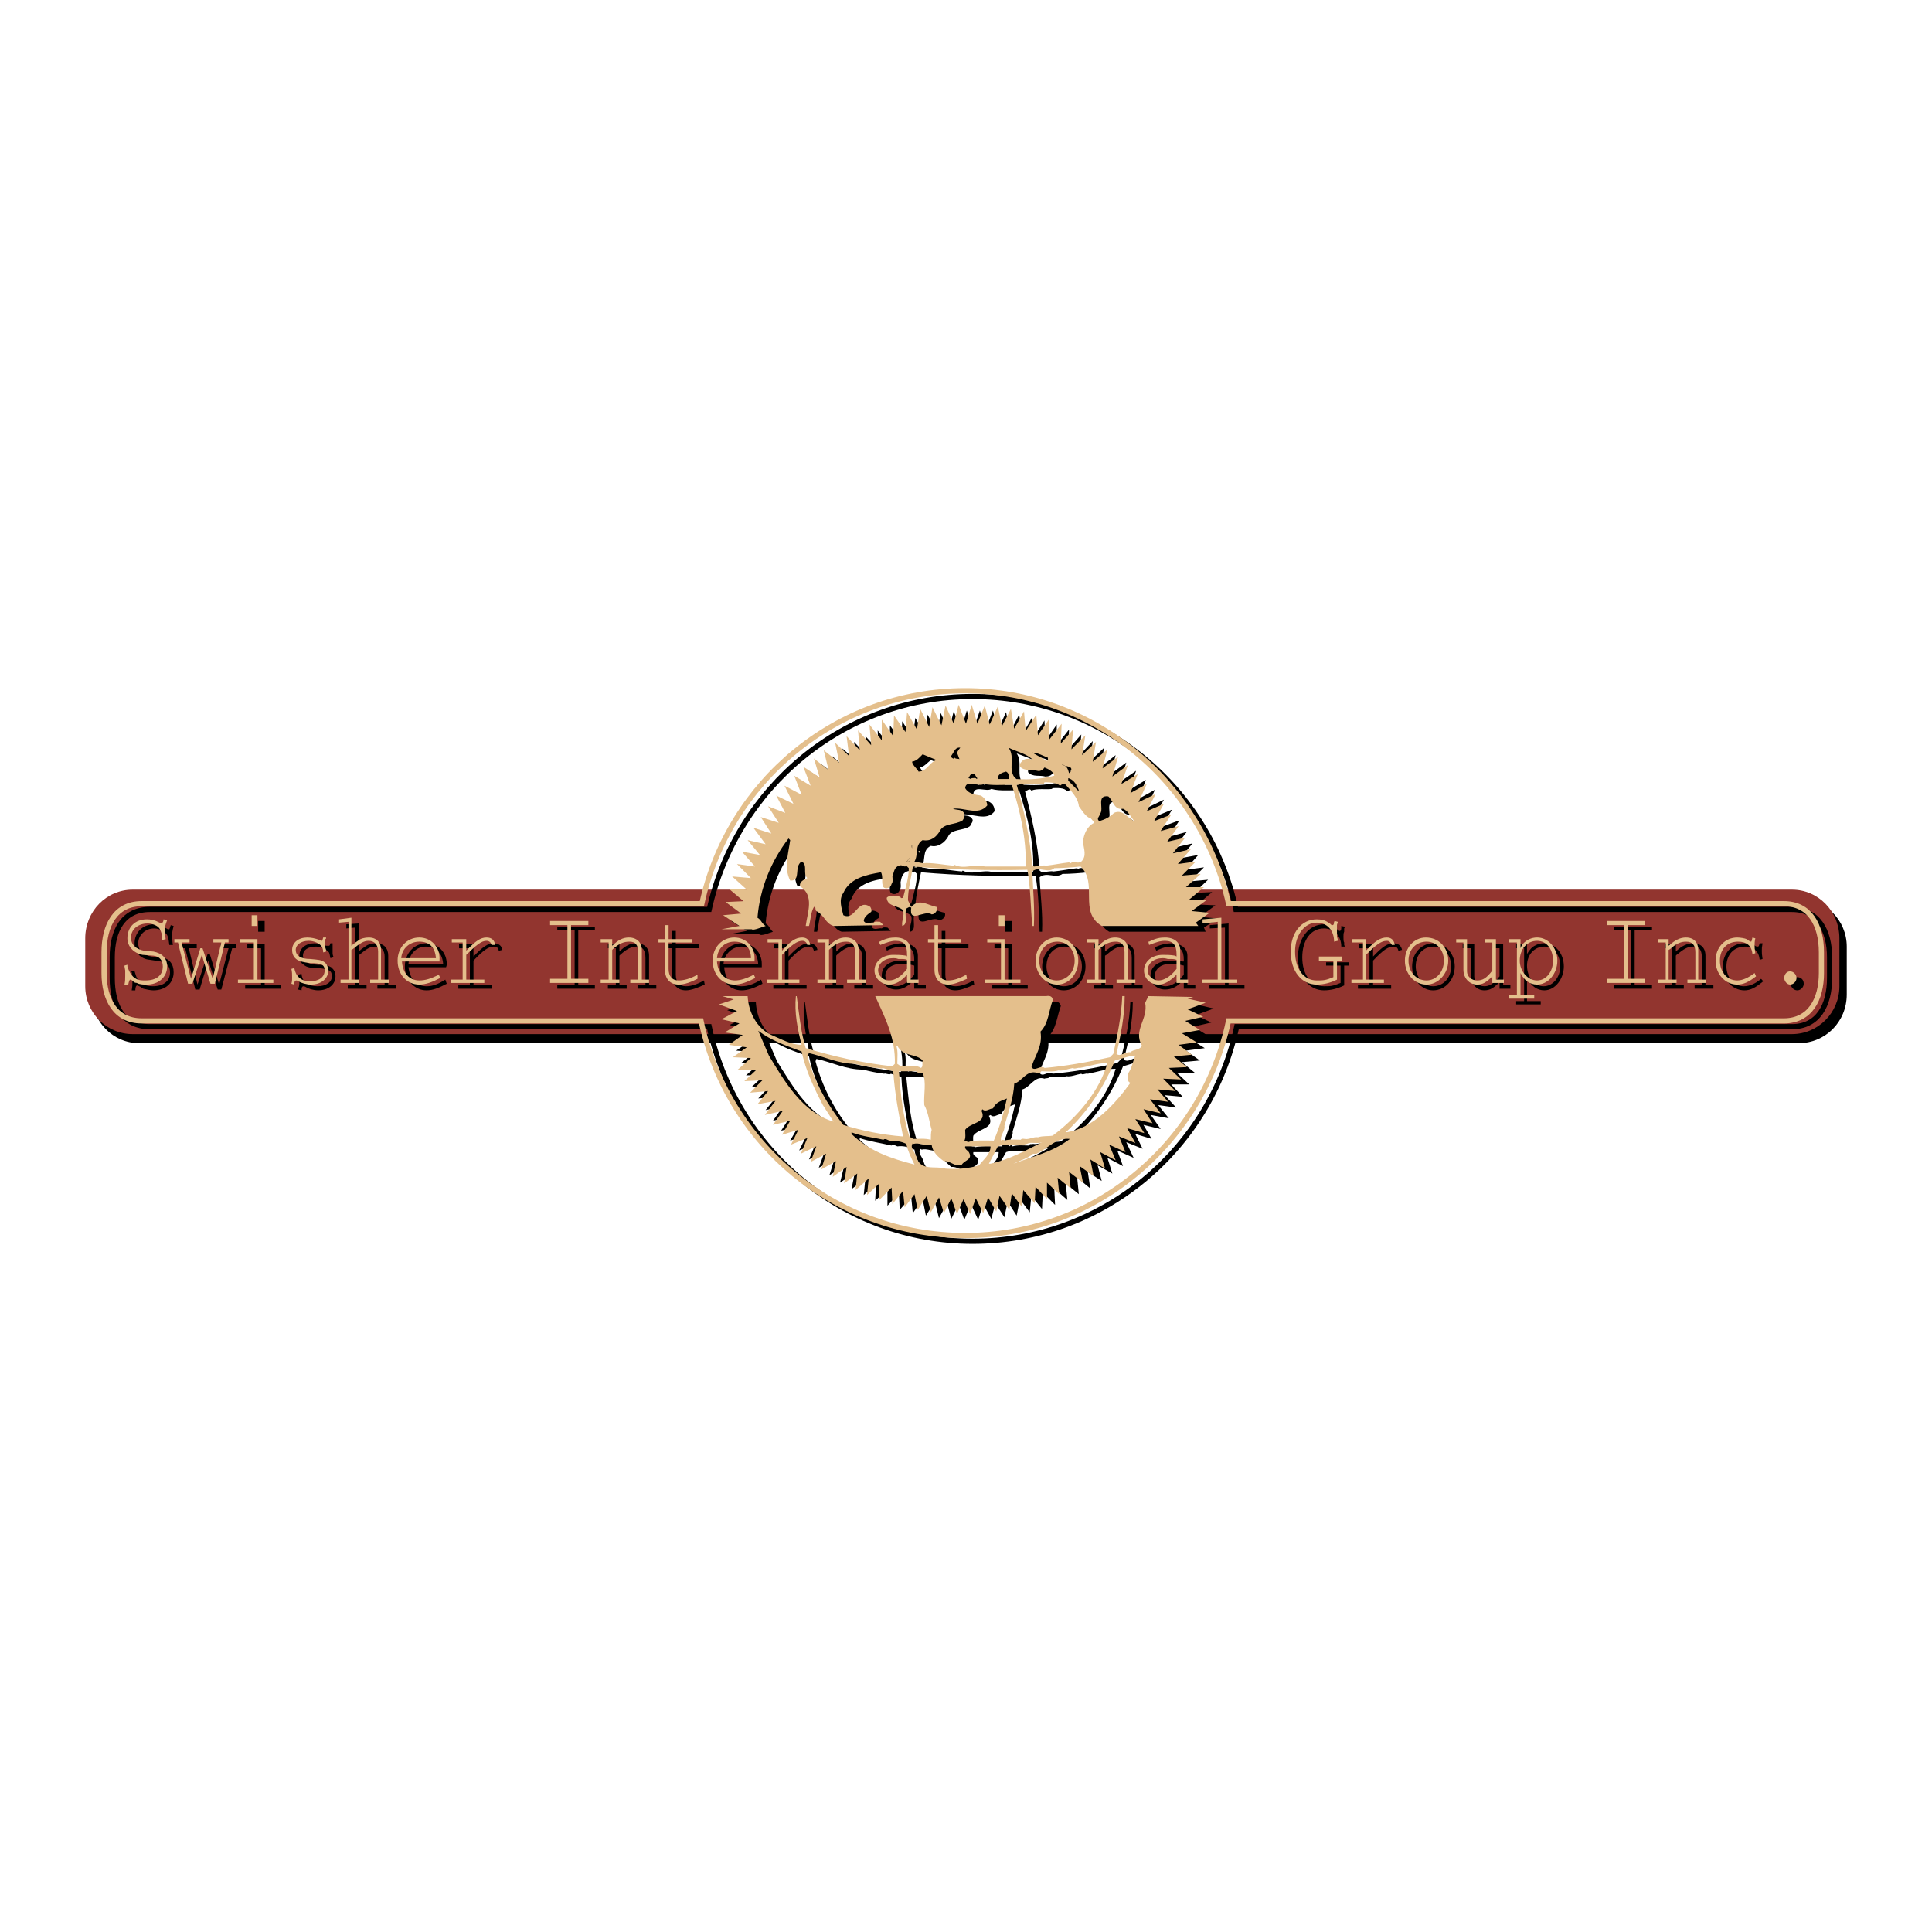 <?xml version="1.0" encoding="utf-8"?>
<!-- Generator: Adobe Illustrator 13.0.0, SVG Export Plug-In . SVG Version: 6.00 Build 14948)  -->
<!DOCTYPE svg PUBLIC "-//W3C//DTD SVG 1.0//EN" "http://www.w3.org/TR/2001/REC-SVG-20010904/DTD/svg10.dtd">
<svg version="1.0" id="Layer_1" xmlns="http://www.w3.org/2000/svg" xmlns:xlink="http://www.w3.org/1999/xlink" x="0px" y="0px"
	 width="192.756px" height="192.756px" viewBox="0 0 192.756 192.756" enable-background="new 0 0 192.756 192.756"
	 xml:space="preserve">
<g>
	<polygon fill-rule="evenodd" clip-rule="evenodd" fill="#FFFFFF" points="0,0 192.756,0 192.756,192.756 0,192.756 0,0 	"/>
	<path fill-rule="evenodd" clip-rule="evenodd" d="M179.438,104.078c2.692,0,4.813-2.141,4.813-4.859v-4.776
		c0-2.635-2.121-4.777-4.813-4.777H13.889c-2.611,0-4.732,2.142-4.732,4.777v4.776c0,2.719,2.121,4.859,4.732,4.859H179.438
		L179.438,104.078z"/>
	<path fill-rule="evenodd" clip-rule="evenodd" fill="#92352F" d="M178.785,103.172c2.611,0,4.732-2.141,4.732-4.775v-4.777
		c0-2.718-2.121-4.859-4.732-4.859H13.236c-2.611,0-4.732,2.141-4.732,4.859v4.777c0,2.635,2.122,4.775,4.732,4.775H178.785
		L178.785,103.172z"/>
	<path fill-rule="evenodd" clip-rule="evenodd" d="M121.508,91.642l-1.795-0.165l1.551-1.153l-1.795-0.083l1.469-1.235l-1.796,0.083
		l1.388-1.318l-1.795,0.165l1.387-1.4l-1.877,0.247l1.306-1.482l-1.795,0.33l1.224-1.482l-1.795,0.412l1.225-1.564l-1.796,0.494
		l1.061-1.647l-1.794,0.659l1.061-1.729l-1.796,0.741l0.979-1.729l-1.713,0.824l0.815-1.812l-1.632,0.906l0.734-1.895l-1.632,0.988
		l0.652-1.894l-1.55,1.071l0.571-1.894l-1.551,1.153l0.49-1.895l-1.551,1.236l0.408-1.977l-1.387,1.318l0.244-1.977l-1.306,1.4
		l0.164-2.059l-1.306,1.482l0.081-1.977l-1.224,1.564v-2.059l-1.143,1.647l-0.081-2.059l-1.061,1.647l-0.163-1.977l-0.979,1.729
		l-0.326-1.977l-0.897,1.729l-0.408-1.977l-0.815,1.812l-0.49-1.977l-0.734,1.895l-0.571-1.895l-0.652,1.895l-0.653-1.895
		l-0.571,1.895l-0.735-1.812l-0.489,1.895l-0.816-1.73l-0.326,1.977L92.543,71.3l-0.245,1.977l-0.979-1.647l-0.245,1.977
		l-1.061-1.647l-0.082,1.977l-1.142-1.565v2.059l-1.224-1.564l0.081,1.977l-1.305-1.4l0.245,1.977l-1.387-1.4l0.327,1.977
		l-1.469-1.318l0.408,1.977l-1.469-1.235l0.49,1.977l-1.55-1.153l0.653,1.894l-1.632-1.071l0.653,1.895l-1.632-0.988l0.816,1.894
		l-1.713-0.906l0.897,1.812l-1.713-0.823l0.897,1.729l-1.713-0.741l0.979,1.729l-1.713-0.576l1.061,1.647L75.98,83.16l1.224,1.647
		l-1.877-0.494l1.306,1.565l-1.795-0.33l1.306,1.4l-1.877-0.165l1.387,1.318l-1.795-0.083l1.468,1.318l-1.876-0.083l1.55,1.235
		l-1.795,0.083l1.55,1.153l-1.795,0.165l1.55,0.988l-1.714,0.33h2.938c0.245,0.247,1.061-0.165,1.387-0.247
		c-0.327-0.247-0.327-0.576-0.734-0.824c0.245-2.965,1.387-5.683,3.101-7.906l0.082,0.165c-0.163,1.235-0.571,2.8,0,4.035
		c1.224,0.083,0.408-1.4,1.224-1.894c0.653,0.33,0,1.153,0.49,1.565c-0.327,0.247-0.734,0.412-0.734,0.906
		c1.55,0.906,0.734,2.635,0.653,3.953h0.326c0.163-0.659,0.163-1.318,0.408-1.894c0.326-0.083,0.163,0.329,0.326,0.412
		c0.816,0.412,0.897,1.235,1.713,1.482l4.896-0.083l-0.326-0.329c-0.164,0-0.408-0.083-0.571,0.082
		c-0.245-0.082-0.816,0.247-0.979-0.165c0-0.412,0.408-0.741,0.734-0.906c0-0.165-0.082-0.329-0.082-0.494
		c-1.387-0.906-1.469,1.4-2.692,0.823c-0.245-0.659-0.571-1.564,0-2.224c0.571-1.564,2.285-1.894,3.753-2.059
		c0.245,0.412-0.082,1.071,0.163,1.483c0.326,0.247,0.816,0.082,0.897-0.33c0.163-0.165,0.082-0.577,0.082-0.741
		c0.082-0.412,0.164-0.906,0.653-1.071c0.326-0.165,0.49,0.247,0.734,0l0.245,0.247c0,0.988-0.326,1.977-0.571,2.965
		c-0.082,0-0.245,0-0.327-0.082c-0.408-0.165-1.061-0.247-1.387,0.082c0.082,0.906,1.224,0.659,1.714,1.235
		c0.163,0.577-0.245,0.989-0.082,1.565c0.653-0.165,0.164-1.235,0.408-1.729c0.163-0.083,0.327-0.33,0.408-0.083
		c-0.163,1.647,1.306,0.165,2.04,0.659c0.408,0,0.734-0.412,0.571-0.741c-0.979-0.165-1.713-0.906-2.611,0l-0.326-0.659
		c0.082-1.153,0.326-2.224,0.571-3.376c3.753,0.33,7.588,0.412,11.423,0.33c0.326,1.812,0.326,3.788,0.407,5.6h0.245
		c0.082-1.894-0.163-3.624-0.245-5.436c0.735-0.577,1.551,0.165,2.285-0.33c0.734,0,1.877-0.083,2.529-0.165
		c1.877,1.647-0.163,4.529,2.121,5.93h9.628l-0.163-0.412L121.508,91.642L121.508,91.642z M108.453,79.536l-1.061-1.07v-0.248
		C107.883,78.3,108.29,78.959,108.453,79.536L108.453,79.536z M107.066,76.983c0.326,0.082,0.816,0.082,0.49,0.576l-0.082,0.083
		C107.393,77.395,107.229,77.147,107.066,76.983c-0.163,0-0.245-0.083-0.326-0.165C106.821,76.9,106.903,76.9,107.066,76.983
		L107.066,76.983z M105.354,76.159c0,0.083,0,0.247-0.082,0.33l-1.551-0.906C104.374,75.665,104.782,75.995,105.354,76.159
		L105.354,76.159z M103.885,76.406c-0.326-0.165-0.734-0.165-0.979,0c-0.163,0.165-0.408,0.33-0.326,0.659
		c0.489,0.494,1.142,0.248,1.713,0.412c0.327,0,0.571-0.083,0.734-0.33c0.408,0.165,0.897,0.33,0.979,0.824
		c-1.387,0.329-2.366,0.412-3.835,0.329c-0.897-0.906-0.081-2.141-0.734-3.129C102.253,75.5,103.231,75.748,103.885,76.406
		L103.885,76.406z M101.191,77.559c0.327,0.165,0.245,0.494,0.327,0.741h-1.225C100.294,77.806,100.784,77.642,101.191,77.559
		L101.191,77.559z M98.01,77.806c0.082,0.083,0.082,0.33,0.326,0.412L98.173,78.3c-0.081-0.165-0.244-0.083-0.408-0.083L97.684,78.3
		c-0.082,0-0.163-0.083-0.245-0.083C97.602,77.971,97.521,77.642,98.01,77.806L98.01,77.806z M96.623,75.171
		c-0.082,0.083-0.245,0.33-0.327,0.412l0.163,0.659c-0.082,0-0.326,0.082-0.408-0.083c-0.082,0.247-0.245,0-0.408-0.082
		C95.97,75.748,95.97,75.088,96.623,75.171L96.623,75.171z M91.482,86.536h-0.245c0.163-0.083,0.245-0.33,0.327-0.33
		C91.564,86.289,91.564,86.454,91.482,86.536L91.482,86.536z M91.809,85.218l-0.164-0.329h0.164V85.218L91.809,85.218z
		 M91.809,76.571c0.408-0.083,0.734-0.494,1.061-0.742l1.387,0.577c-0.734,0.165-0.979,1.153-1.795,1.153
		C92.298,77.147,91.891,76.9,91.809,76.571L91.809,76.571z M103.068,87.03c-1.224,0-2.692,0-3.998,0
		c-0.979-0.33-2.04,0.33-3.019-0.165l-0.082,0.082c-1.061-0.082-2.122-0.329-3.101-0.247l-0.897-0.165
		c0.408-0.741,0-1.729,0.897-2.141c0.734,0.165,1.387-0.33,1.713-0.906c0.326-0.824,1.55-0.576,2.203-1.07
		c0.082-0.247,0.326-0.412,0.245-0.659c-0.245-0.494-0.816-0.329-1.224-0.494c1.224-0.165,2.611,0.741,3.427-0.329
		c0-0.494-0.244-0.824-0.652-0.988c-0.489-0.083-1.224-0.165-1.469-0.741c0.082-0.906,1.306-0.165,1.795-0.494
		c0.897,0.247,1.877,0.082,2.774,0.165C102.497,81.43,103.231,84.23,103.068,87.03L103.068,87.03z M108.861,84.56
		c0.082,0.741,0.326,1.4-0.163,1.977c-0.326,0.247-0.815-0.083-1.142,0.165l-0.082-0.082c-0.734,0.082-1.551,0.247-2.366,0.329
		c-0.245-0.082-0.897,0.083-1.143,0.083l-0.245-0.165c-0.162-2.8-0.815-5.436-1.468-7.989c0.326,0.083,0.407-0.329,0.652,0
		c0.571-0.247,1.469-0.083,2.04-0.165l0.081-0.083c0.408,0,1.143-0.082,1.469,0.33c0.245-0.083,0.326-0.33,0.571-0.247
		c0.49,0.659,1.224,1.4,1.387,2.306c0.327,0.412,0.653,1.07,1.143,1.153l0.326,0.494C109.27,82.995,108.943,83.818,108.861,84.56
		L108.861,84.56z M111.962,81.677c-0.408,0.412-0.979,0.659-1.469,0.823c-0.326-0.247,0-0.412,0.082-0.741
		c0.408-0.494-0.408-1.894,0.734-1.729c0.571,0.412,0.652,1.4,1.55,1.235c0.571,0.247,0.734,0.824,1.143,1.235
		C113.268,82.253,112.778,81.265,111.962,81.677L111.962,81.677z"/>
	<path fill-rule="evenodd" clip-rule="evenodd" fill="#C3B48B" d="M107.066,76.983c-0.163-0.083-0.245-0.083-0.326-0.165
		C106.821,76.9,106.903,76.983,107.066,76.983L107.066,76.983z"/>
	<path fill-rule="evenodd" clip-rule="evenodd" fill="#C3B48B" d="M91.238,86.536h0.245c0.082-0.083,0.082-0.247,0.082-0.33
		C91.482,86.207,91.401,86.454,91.238,86.536L91.238,86.536z"/>
	<polygon fill-rule="evenodd" clip-rule="evenodd" fill="#C3B48B" points="91.809,85.218 91.809,84.889 91.646,84.889 
		91.809,85.218 	"/>
	<path fill-rule="evenodd" clip-rule="evenodd" d="M16.89,92.713h-0.145l-0.288-0.165c-0.289-0.165-0.721-0.33-1.082-0.33
		c-1.153,0-1.946,0.824-1.946,1.894c0,0.906,0.577,1.565,1.514,1.647l1.081,0.165c0.577,0.083,0.938,0.494,0.938,1.071
		c0,0.905-0.649,1.401-1.73,1.401c-0.433,0-0.649-0.084-0.938-0.166c-0.504-0.246-0.649-0.576-0.865-1.317v-0.083l-0.36,0.083
		l0.072,0.083l0.072,0.411c0,0.084,0,0.33,0,0.494c0,0.33,0,0.496-0.072,0.906h0.361c0-0.328,0.072-0.494,0.216-0.494
		c0,0,0.144,0.084,0.36,0.166c0,0.082,0.144,0.082,0.216,0.164c0.361,0.082,0.721,0.164,1.01,0.164c1.225,0,2.019-0.74,2.019-1.811
		c0-0.824-0.433-1.4-1.298-1.482l-0.937-0.083c-0.865-0.165-1.298-0.659-1.298-1.318c0-0.824,0.721-1.482,1.586-1.482
		c0.577,0,1.082,0.33,1.298,0.659c0.144,0.33,0.144,0.412,0.216,0.989h0.36c-0.072-0.412-0.072-0.741-0.072-0.906
		c0-0.329,0-0.412,0.145-0.988l-0.289-0.083C16.962,92.548,16.962,92.548,16.89,92.713L16.89,92.713L16.89,92.713z"/>
	<polygon fill-rule="evenodd" clip-rule="evenodd" points="18.116,94.195 18.116,94.607 18.476,94.607 19.485,98.725 19.917,98.725 
		20.783,95.842 21.72,98.725 22.081,98.725 23.162,94.607 23.522,94.607 23.522,94.195 22.008,94.195 22.008,94.607 22.801,94.607 
		21.865,98.23 20.927,95.184 20.711,95.184 19.702,98.23 18.836,94.607 19.629,94.607 19.629,94.195 18.116,94.195 	"/>
	<path fill-rule="evenodd" clip-rule="evenodd" d="M25.757,91.889v1.071h0.648v-1.071H25.757L25.757,91.889z M24.676,94.195v0.412
		h1.37v3.624h-1.586v0.412h3.533V98.23h-1.586v-4.035H24.676L24.676,94.195z"/>
	<path fill-rule="evenodd" clip-rule="evenodd" d="M32.966,94.113c-0.072,0.247-0.072,0.247-0.216,0.247c0,0-0.072,0-0.216,0
		c-0.36-0.165-0.792-0.247-1.153-0.247c-0.865,0-1.514,0.494-1.514,1.235c0,0.412,0.145,0.741,0.433,0.906
		c0.289,0.247,0.649,0.329,1.37,0.329c1.153,0.083,1.442,0.247,1.442,0.823c0,0.578-0.577,0.99-1.442,0.99
		c-0.938,0-1.514-0.412-1.586-1.236l-0.36,0.082c0.072,0.33,0.144,0.494,0.144,0.824s-0.072,0.412-0.144,0.658l0.36,0.082
		c0-0.328,0.072-0.41,0.216-0.41c0,0,0.072,0,0.216,0.082c0.216,0.164,0.793,0.328,1.226,0.328c1.009,0,1.73-0.576,1.73-1.4
		c0-0.411-0.145-0.658-0.433-0.905c-0.289-0.165-0.505-0.247-1.37-0.247c-1.01-0.083-1.442-0.33-1.442-0.906
		c0-0.576,0.504-0.906,1.298-0.906c0.504,0,1.009,0.247,1.297,0.577c0.072,0.165,0.072,0.247,0.144,0.576l0.289-0.082
		c0-0.083,0-0.083,0-0.083c-0.072-0.165-0.072-0.33-0.072-0.33c0-0.082,0-0.247,0-0.412c0-0.083,0-0.165,0-0.247
		c0-0.083,0-0.083,0-0.165c0-0.083,0-0.083,0-0.165H32.966L32.966,94.113z"/>
	<path fill-rule="evenodd" clip-rule="evenodd" d="M35.778,92.136l-1.226,0.083v0.412l0.865-0.082v5.682h-0.721v0.412h1.875V98.23
		h-0.792v-2.882l0.072-0.083c0.793-0.659,1.081-0.823,1.658-0.823c0.576,0,0.865,0.412,0.865,0.988v2.8h-0.721v0.412h1.875V98.23
		h-0.793v-2.882c0-0.741-0.433-1.235-1.225-1.235c-0.36,0-0.793,0.083-1.082,0.33c-0.216,0.165-0.289,0.165-0.648,0.494V92.136
		L35.778,92.136z"/>
	<path fill-rule="evenodd" clip-rule="evenodd" d="M44.501,96.501c0.072-0.165,0.072-0.247,0.072-0.329
		c0-1.153-0.865-2.059-2.018-2.059c-1.226,0-2.163,0.988-2.163,2.306c0,1.317,0.938,2.388,2.163,2.388
		c0.648,0,1.226-0.246,2.018-0.658l-0.144-0.412c-0.793,0.494-1.297,0.66-1.874,0.66c-1.009,0-1.658-0.742-1.802-1.896H44.501
		L44.501,96.501z M40.752,96.172c0.072-0.988,0.793-1.729,1.73-1.729c1.009,0,1.658,0.659,1.73,1.729H40.752L40.752,96.172z"/>
	<path fill-rule="evenodd" clip-rule="evenodd" d="M50.124,94.772c-0.072-0.412-0.36-0.659-0.865-0.659
		c-0.577,0-1.081,0.33-2.019,1.318v-1.235h-1.441v0.412h1.081v3.624h-1.154v0.412h3.317V98.23H47.24v-2.388
		c1.009-1.07,1.514-1.4,2.019-1.4c0.289,0,0.433,0.082,0.505,0.412L50.124,94.772L50.124,94.772z"/>
	<polygon fill-rule="evenodd" clip-rule="evenodd" points="55.603,92.466 55.603,92.795 57.333,92.795 57.333,98.23 55.603,98.23 
		55.603,98.643 59.352,98.643 59.352,98.23 57.693,98.23 57.693,92.795 59.352,92.795 59.352,92.466 55.603,92.466 	"/>
	<path fill-rule="evenodd" clip-rule="evenodd" d="M64.758,98.23v-2.882c0-0.824-0.504-1.235-1.297-1.235
		c-0.577,0-1.082,0.247-1.658,0.824v-0.741h-1.153v0.412h0.793v3.624h-0.793v0.412h1.874V98.23h-0.721v-2.882l0.072-0.083
		c0.649-0.576,1.082-0.823,1.659-0.823s0.865,0.33,0.865,1.153v2.635h-0.792v0.412h1.874V98.23H64.758L64.758,98.23z"/>
	<path fill-rule="evenodd" clip-rule="evenodd" d="M67.065,92.877v1.318h-0.649v0.412h0.649v2.717c0,0.906,0.505,1.482,1.37,1.482
		c0.505,0,1.154-0.246,1.875-0.576l-0.072-0.412c-0.721,0.412-1.297,0.578-1.802,0.578c-0.649,0-1.009-0.412-1.009-1.154v-2.635
		h2.307v-0.412h-2.307v-1.318H67.065L67.065,92.877z"/>
	<path fill-rule="evenodd" clip-rule="evenodd" d="M76.005,96.501c0-0.165,0-0.247,0-0.329c0-1.153-0.865-2.059-2.019-2.059
		c-1.226,0-2.163,0.988-2.163,2.306c0,1.317,0.938,2.388,2.163,2.388c0.649,0,1.297-0.246,2.09-0.658l-0.144-0.412
		c-0.793,0.494-1.37,0.66-1.946,0.66c-1.009,0-1.658-0.742-1.73-1.896H76.005L76.005,96.501z M72.184,96.172
		c0.072-0.988,0.865-1.729,1.802-1.729c1.009,0,1.586,0.659,1.658,1.729H72.184L72.184,96.172z"/>
	<path fill-rule="evenodd" clip-rule="evenodd" d="M81.556,94.772c-0.072-0.412-0.36-0.659-0.865-0.659
		c-0.577,0-1.081,0.33-2.019,1.318v-1.235H77.23v0.412h1.081v3.624h-1.153v0.412h3.316V98.23h-1.803v-2.388
		c1.01-1.07,1.514-1.4,2.019-1.4c0.289,0,0.433,0.082,0.505,0.412L81.556,94.772L81.556,94.772z"/>
	<path fill-rule="evenodd" clip-rule="evenodd" d="M86.386,98.23v-2.882c0-0.824-0.504-1.235-1.297-1.235
		c-0.577,0-1.082,0.247-1.659,0.824v-0.741h-1.153v0.412h0.793v3.624h-0.793v0.412h1.874V98.23H83.43v-2.882l0.073-0.083
		c0.648-0.576,1.081-0.823,1.658-0.823c0.577,0,0.865,0.33,0.865,1.153v2.635h-0.793v0.412h1.875V98.23H86.386L86.386,98.23z"/>
	<path fill-rule="evenodd" clip-rule="evenodd" d="M91.576,98.23v-2.882c0-0.741-0.576-1.235-1.514-1.235
		c-0.505,0-0.937,0.083-1.586,0.33l-0.072,0.082l0.072,0.33c0.649-0.33,1.081-0.412,1.586-0.412c0.793,0,1.153,0.33,1.153,1.317
		c0,0.083,0,0.083,0,0.165h-0.145c-0.432-0.083-0.865-0.083-1.225-0.083c-1.081,0-1.875,0.577-1.875,1.482
		c0,0.824,0.577,1.4,1.442,1.4c0.576,0,1.153-0.246,1.802-0.988v0.906h1.154V98.23H91.576L91.576,98.23z M91.216,97.242
		c-0.577,0.742-1.226,1.154-1.802,1.154c-0.577,0-1.082-0.496-1.082-1.072c0-0.658,0.649-1.152,1.514-1.152c0.072,0,0.216,0,0.505,0
		c0.577,0.083,0.577,0.083,0.865,0.165V97.242L91.216,97.242z"/>
	<path fill-rule="evenodd" clip-rule="evenodd" d="M93.955,92.877v1.318h-0.648v0.412h0.648v2.717c0,0.906,0.505,1.482,1.37,1.482
		c0.504,0,1.153-0.246,1.875-0.576l-0.072-0.412c-0.721,0.412-1.298,0.578-1.802,0.578c-0.649,0-1.009-0.412-1.009-1.154v-2.635
		h2.307v-0.412h-2.307v-1.318H93.955L93.955,92.877z"/>
	<path fill-rule="evenodd" clip-rule="evenodd" d="M100.3,91.889v1.071h0.648v-1.071H100.3L100.3,91.889z M99.218,94.195v0.412h1.37
		v3.624h-1.586v0.412h3.532V98.23h-1.586v-4.035H99.218L99.218,94.195z"/>
	<path fill-rule="evenodd" clip-rule="evenodd" d="M106.139,94.113c-1.153,0-2.163,0.988-2.163,2.306
		c0,1.317,0.938,2.388,2.163,2.388s2.163-1.07,2.163-2.388C108.302,95.101,107.364,94.113,106.139,94.113L106.139,94.113z
		 M106.211,94.442c0.938,0,1.73,0.823,1.73,1.977s-0.793,1.978-1.803,1.978c-0.937,0-1.73-0.906-1.73-1.978
		C104.408,95.266,105.13,94.442,106.211,94.442L106.211,94.442z"/>
	<path fill-rule="evenodd" clip-rule="evenodd" d="M113.204,98.23v-2.882c0-0.824-0.433-1.235-1.226-1.235
		c-0.577,0-1.082,0.247-1.73,0.824v-0.741h-1.081v0.412h0.721v3.624h-0.721v0.412h1.874V98.23h-0.793v-2.882l0.145-0.083
		c0.648-0.576,1.081-0.823,1.586-0.823c0.648,0,0.937,0.33,0.937,1.153v2.635h-0.793v0.412h1.875V98.23H113.204L113.204,98.23z"/>
	<path fill-rule="evenodd" clip-rule="evenodd" d="M118.467,98.23v-2.882c0-0.741-0.649-1.235-1.587-1.235
		c-0.432,0-0.937,0.083-1.514,0.33l-0.144,0.082l0.144,0.33c0.649-0.33,1.082-0.412,1.514-0.412c0.865,0,1.227,0.33,1.227,1.317
		c0,0.083,0,0.083,0,0.165h-0.145c-0.505-0.083-0.865-0.083-1.226-0.083c-1.153,0-1.946,0.577-1.946,1.482
		c0,0.824,0.648,1.4,1.441,1.4c0.648,0,1.226-0.246,1.875-0.988v0.906h1.153V98.23H118.467L118.467,98.23z M118.106,97.242
		c-0.577,0.742-1.227,1.154-1.803,1.154c-0.649,0-1.081-0.496-1.081-1.072c0-0.658,0.648-1.152,1.441-1.152c0.145,0,0.288,0,0.577,0
		c0.504,0.083,0.576,0.083,0.865,0.165V97.242L118.106,97.242z"/>
	<polygon fill-rule="evenodd" clip-rule="evenodd" points="122.575,92.136 120.701,92.301 120.701,92.63 122.215,92.548 
		122.215,98.23 120.629,98.23 120.629,98.643 124.161,98.643 124.161,98.23 122.575,98.23 122.575,92.136 	"/>
	<path fill-rule="evenodd" clip-rule="evenodd" d="M133.821,92.384v0.165c0,0.247-0.071,0.329-0.144,0.329s-0.072,0-0.072,0
		c-0.072-0.082-0.216-0.165-0.433-0.329c-0.216-0.165-0.721-0.33-1.081-0.33c-1.514,0-2.596,1.4-2.596,3.294
		c0,1.893,1.082,3.293,2.596,3.293c0.648,0,1.369-0.164,2.019-0.494v-1.976h0.505v-0.329h-2.308v0.329h1.442v1.73
		c-0.793,0.33-1.01,0.33-1.658,0.33c-1.298,0-2.163-1.154-2.163-2.883c0-1.729,0.865-2.883,2.163-2.883
		c1.009,0,1.729,0.741,1.729,1.812h0.361l-0.072-0.165v-0.247c-0.072-0.083-0.072-0.33-0.072-0.577s0-0.33,0.072-0.494v-0.083
		c0,0,0-0.082,0-0.247c0,0,0.072-0.082,0.072-0.165L133.821,92.384L133.821,92.384z"/>
	<path fill-rule="evenodd" clip-rule="evenodd" d="M139.878,94.772c-0.072-0.412-0.36-0.659-0.865-0.659
		c-0.577,0-1.082,0.33-2.019,1.318v-1.235h-1.442v0.412h1.082v3.624h-1.153v0.412h3.315V98.23h-1.802v-2.388
		c1.009-1.07,1.514-1.4,2.019-1.4c0.288,0,0.432,0.082,0.505,0.412L139.878,94.772L139.878,94.772z"/>
	<path fill-rule="evenodd" clip-rule="evenodd" d="M142.978,94.113c-1.153,0-2.091,0.988-2.091,2.306
		c0,1.317,0.938,2.388,2.091,2.388c1.226,0,2.163-1.07,2.163-2.388C145.141,95.101,144.203,94.113,142.978,94.113L142.978,94.113z
		 M143.05,94.442c1.009,0,1.73,0.823,1.73,1.977s-0.794,1.978-1.803,1.978c-0.938,0-1.73-0.906-1.73-1.978
		C141.247,95.266,141.968,94.442,143.05,94.442L143.05,94.442z"/>
	<path fill-rule="evenodd" clip-rule="evenodd" d="M145.934,94.195v0.412h0.793v2.635c0,0.906,0.576,1.564,1.369,1.564
		c0.577,0,0.938-0.246,1.514-0.822v0.658h1.082V98.23h-0.722v-4.035h-1.152v0.412h0.792v2.799c-0.576,0.742-1.009,0.99-1.514,0.99
		c-0.576,0-1.01-0.412-1.01-0.99v-3.211H145.934L145.934,94.195z"/>
	<path fill-rule="evenodd" clip-rule="evenodd" d="M152.35,97.572c0.433,0.824,1.009,1.234,1.729,1.234
		c1.082,0,1.946-1.152,1.946-2.388c0-1.318-0.864-2.306-2.019-2.306c-0.504,0-1.081,0.247-1.369,0.659
		c-0.072,0.082-0.145,0.165-0.288,0.412v-0.988h-1.082v0.412h0.793v5.27h-0.793v0.33h2.451v-0.33h-1.369V97.572L152.35,97.572z
		 M154.079,94.442c0.938,0,1.586,0.823,1.586,1.977c0,1.071-0.721,1.978-1.658,1.978c-0.937,0-1.657-0.906-1.657-2.06
		C152.35,95.266,153.07,94.442,154.079,94.442L154.079,94.442z"/>
	<polygon fill-rule="evenodd" clip-rule="evenodd" points="161,92.466 161,92.795 162.73,92.795 162.73,98.23 161,98.23 161,98.643 
		164.821,98.643 164.821,98.23 163.091,98.23 163.091,92.795 164.821,92.795 164.821,92.466 161,92.466 	"/>
	<path fill-rule="evenodd" clip-rule="evenodd" d="M170.155,98.23v-2.882c0-0.824-0.504-1.235-1.226-1.235
		c-0.576,0-1.153,0.247-1.729,0.824v-0.741h-1.082v0.412h0.722v3.624h-0.722v0.412h1.875V98.23H167.2v-2.882l0.071-0.083
		c0.722-0.576,1.082-0.823,1.658-0.823c0.649,0,0.865,0.33,0.865,1.153v2.635h-0.721v0.412h1.875V98.23H170.155L170.155,98.23z"/>
	<path fill-rule="evenodd" clip-rule="evenodd" d="M175.562,94.113c-0.072,0.247-0.072,0.33-0.216,0.33c-0.072,0-0.145,0-0.36-0.165
		c-0.217-0.083-0.649-0.165-1.01-0.165c-1.153,0-2.091,0.988-2.091,2.306c0,1.317,0.938,2.388,2.163,2.388
		c0.577,0,1.081-0.246,1.874-0.906l-0.216-0.246c-0.577,0.494-1.153,0.742-1.73,0.742c-0.938,0-1.73-0.824-1.73-1.978
		s0.721-1.977,1.875-1.977c0.865,0,1.369,0.494,1.441,1.317l0.288-0.082c-0.072-0.494-0.072-0.577-0.072-0.824s0-0.33,0.072-0.741
		H175.562L175.562,94.113z"/>
	<path fill-rule="evenodd" clip-rule="evenodd" d="M179.312,97.49c-0.36,0-0.649,0.328-0.649,0.658s0.289,0.658,0.649,0.658
		s0.648-0.328,0.648-0.658C179.96,97.736,179.672,97.49,179.312,97.49L179.312,97.49L179.312,97.49z"/>
	<path fill="none" stroke="#000000" stroke-width="0.515" stroke-miterlimit="2.613" d="M178.785,90.736h-55.482
		c-2.61-12.188-13.381-21.248-26.272-21.248c-12.81,0-23.58,9.06-26.272,21.248H14.95c-2.693,0-3.753,2.141-3.753,4.777v2.059
		c0,2.717,1.06,4.859,3.753,4.859h55.809c2.611,12.27,13.381,21.412,26.272,21.412c12.973,0,23.743-9.143,26.354-21.412h55.4
		c2.611,0,3.753-2.143,3.753-4.859v-2.059C182.538,92.877,181.396,90.736,178.785,90.736L178.785,90.736z"/>
	<path fill-rule="evenodd" clip-rule="evenodd" d="M72.88,99.961l1.142,0.328l-1.469,0.494l1.795,0.66l-1.55,0.822l1.795,0.412
		l-1.469,0.824l1.795,0.328l-1.469,0.988l1.876,0.166l-1.387,1.07l1.795,0.082l-1.306,1.152h1.795l-1.224,1.154l1.795-0.082
		l-1.142,1.234l1.795-0.164l-1.061,1.316l1.713-0.328l-0.979,1.4l1.713-0.412l-0.897,1.4l1.713-0.412l-0.816,1.4l1.632-0.494
		l-0.734,1.482l1.632-0.66l-0.653,1.564l1.55-0.74l-0.571,1.564l1.55-0.824l-0.49,1.566l1.469-0.906l-0.408,1.646l1.469-0.988
		l-0.327,1.646l1.387-1.07l-0.164,1.648l1.224-1.072l-0.082,1.648l1.224-1.154v1.648l1.142-1.236l0.082,1.648l1.143-1.318
		l0.163,1.646l0.979-1.4l0.326,1.648l0.897-1.4l0.408,1.646l0.816-1.482l0.408,1.564l0.734-1.482l0.571,1.566l0.653-1.566
		l0.734,1.566l0.49-1.566l0.815,1.482l0.408-1.564l0.897,1.4l0.326-1.564l0.897,1.4l0.326-1.648l0.979,1.318l0.163-1.646
		l1.061,1.316l0.082-1.646l1.224,1.236l-0.082-1.648l1.306,1.154l-0.163-1.648l1.306,1.07l-0.163-1.646l1.306,1.07l-0.245-1.646
		l1.387,0.906l-0.407-1.564l1.469,0.822l-0.49-1.564l1.551,0.824l-0.571-1.564l1.632,0.74l-0.734-1.564l1.632,0.658l-0.734-1.482
		l1.632,0.494l-0.815-1.398l1.713,0.41l-0.979-1.4l1.795,0.33l-1.061-1.318l1.795,0.248l-1.142-1.236l1.795,0.166l-1.143-1.236
		h1.795l-1.224-1.152h1.795l-1.306-1.07l1.795-0.166l-1.387-0.988l1.877-0.246l-1.469-0.906l1.795-0.33l-1.469-0.904l1.795-0.412
		l-1.55-0.742l1.795-0.658l-1.795-0.412l0.57-0.246h-4.487l-0.326,0.576c0.326,1.646-1.224,2.799-0.326,4.365
		c-0.326,0.494-0.816,0.328-1.224,0.658c-0.49-0.082-0.898,0.494-1.388,0.164c0.489-1.895,0.897-3.787,0.897-5.764h-0.244
		c-0.082,1.977-0.49,3.953-0.979,5.764l-0.326,0.33c-2.121,0.494-4.487,0.906-6.446,1.07c-0.489-0.33-0.979,0.412-1.306-0.082
		c0.245-1.152,1.143-2.059,0.816-3.541c0.897-0.906,0.897-2.059,1.306-3.131c-0.082-0.328-0.326-0.494-0.653-0.41H88.137
		c0.897,2.141,2.04,4.199,1.877,6.752l-0.164,0.248c-3.019-0.412-5.875-0.988-8.648-1.895c-0.49-1.646-0.653-3.377-0.897-5.105
		h-0.082c-0.163,1.646,0.164,3.293,0.49,4.857c-0.979,0-2.04-0.576-2.938-0.988c-1.55-0.658-2.284-2.305-2.366-3.869H72.88
		L72.88,99.961z M104.211,107.619c0.163-0.082,0.408,0,0.489-0.164c0.408,0,1.143,0.082,1.714-0.082
		c0.407,0.082,0.979-0.166,1.469-0.248c0.081,0.164,0.489-0.082,0.652,0c0.897-0.164,1.795-0.494,2.774-0.494
		c-0.816,2.801-2.938,5.354-5.467,7.248c-0.489,0.082-1.061,0-1.469,0.164c-0.408-0.082-0.897,0.164-1.306,0.082
		c-0.163,0.082-0.326-0.082-0.408,0.166c-0.407,0-1.142-0.084-1.631,0.082c-0.082-0.082-0.082-0.166-0.245-0.082l-0.082,0.082
		c-0.163-0.494,0.408-0.906,0.327-1.482c0.407-1.4,0.896-2.719,0.979-4.201C102.824,108.443,103.231,107.289,104.211,107.619
		L104.211,107.619z M97.112,113.303c0.49-0.742,2.203-0.66,1.55-1.977l0.164-0.084c0.326,0.33,0.652-0.082,1.061-0.082
		c0.326-0.658,0.734-0.74,1.387-0.988c-0.326,1.482-0.734,2.883-1.306,4.201c-0.897,0-1.958-0.082-2.692,0.082
		c0-0.082-0.163-0.082-0.326-0.082C97.194,114.043,97.031,113.631,97.112,113.303L97.112,113.303z M93.033,110.832
		c0.408,0.74,0.49,1.646,0.734,2.471c-0.163,0.246-0.082,0.658-0.082,0.988c-0.653-0.248-1.224-0.084-1.876-0.166
		c0-0.082-0.164-0.082-0.245-0.082c-0.735-2.059-0.898-4.283-1.143-6.588c0.571,0,1.305,0,1.713,0
		c0.163,0.164,0.49,0.082,0.653,0.164C93.196,108.525,92.951,109.76,93.033,110.832L93.033,110.832z M90.34,104.902
		c0.571,1.152,1.876,0.74,2.448,1.482c0,0.246,0.082,0.576-0.082,0.74c-0.652-0.412-1.224,0-1.958-0.33
		c-0.082,0.248-0.245,0-0.408-0.082c0-0.576,0.082-1.234-0.082-1.729L90.34,104.902L90.34,104.902z M77.53,105.891l-1.061-2.471
		c1.305,0.988,2.774,1.482,4.243,1.977c0.408,1.977,1.224,3.705,2.203,5.436l1.061,1.564
		C80.875,111.572,79.081,108.361,77.53,105.891L77.53,105.891z M84.874,112.725c-1.632-1.977-2.855-4.363-3.508-6.834l0.082-0.248
		c1.55,0.33,2.938,1.07,4.651,1.07c0.652,0.166,1.387,0.33,2.121,0.412c0.082-0.082,0.571,0.164,0.653,0l1.061,0.33
		c0.082,2.223,0.571,4.365,0.979,6.506C88.79,113.797,86.832,113.385,84.874,112.725L84.874,112.725z M85.771,113.713v-0.164
		c0.979,0.33,2.122,0.494,3.182,0.742c0.082-0.166,0.408,0,0.571,0.082c0.652-0.082,1.142,0.082,1.713,0.328
		c0.082,0.742,0.489,1.4,0.816,2.061C89.769,116.184,87.566,115.443,85.771,113.713L85.771,113.713z M98.499,116.844
		c-1.06,0.246-2.284,0.412-3.345,0.328c-0.979-0.328-2.61,0.248-3.019-1.316c-0.082-0.412-0.571-0.742-0.326-1.236l0.163,0.082
		c0.489-0.164,1.142,0.248,1.795,0.084c0.082,0.658,0.653,1.234,1.142,1.646c0.734-0.082,1.224,0.658,1.877,0.33
		c0.245-0.412,1.061-0.494,0.734-1.236c-0.164-0.164-0.49-0.246-0.408-0.576h2.529C99.642,115.689,98.907,116.268,98.499,116.844
		L98.499,116.844z M99.642,116.678h-0.245l0.979-1.729c0.979-0.33,2.203,0.082,3.101-0.33c0.326-0.082,0.897,0.082,1.306-0.164
		C103.15,115.361,101.519,116.268,99.642,116.678L99.642,116.678z M101.845,116.678c0.734-0.328,1.469-0.494,2.04-0.988h0.326
		c1.143-0.576,1.958-1.646,3.346-1.564C105.843,115.443,103.803,115.938,101.845,116.678L101.845,116.678z M113.513,108.525
		c-1.469,2.141-3.672,4.693-6.364,5.023c2.203-2.059,3.835-4.529,4.896-7.164c0.652-0.166,1.387-0.494,2.04-0.494
		c-0.245,0.576-0.327,1.234-0.735,1.811C113.431,107.949,113.104,108.361,113.513,108.525L113.513,108.525z"/>
	<path fill-rule="evenodd" clip-rule="evenodd" fill="#E4BF8C" d="M120.692,91.066l-1.795-0.165l1.55-1.153h-1.795l1.469-1.235
		h-1.795l1.469-1.318l-1.877,0.165l1.388-1.4l-1.795,0.247l1.305-1.482l-1.795,0.412l1.224-1.564l-1.795,0.412l1.143-1.564
		l-1.795,0.494l1.061-1.647l-1.714,0.659l0.979-1.729l-1.713,0.741l0.897-1.729l-1.714,0.823l0.816-1.812l-1.632,0.906l0.734-1.894
		l-1.632,0.988l0.652-1.894l-1.55,1.153l0.57-1.977l-1.55,1.153l0.489-1.894l-1.469,1.235l0.327-1.977l-1.388,1.317l0.326-1.977
		l-1.387,1.4l0.163-1.977l-1.224,1.4l0.081-1.977l-1.224,1.565v-2.059l-1.142,1.647l-0.164-2.059l-1.061,1.647l-0.163-1.977
		l-0.979,1.729l-0.326-1.977l-0.897,1.729l-0.407-1.977l-0.816,1.812l-0.489-1.894l-0.734,1.812l-0.571-1.894l-0.571,1.894
		l-0.734-1.894l-0.49,1.894l-0.815-1.812l-0.408,1.976l-0.897-1.812l-0.327,1.977l-0.897-1.812l-0.327,2.059l-0.979-1.729
		L90.34,73.03l-1.143-1.647l-0.081,2.059l-1.143-1.647v2.059l-1.224-1.564l0.164,2.059l-1.306-1.482l0.163,1.977l-1.305-1.4
		l0.245,1.977l-1.387-1.317l0.408,1.977l-1.55-1.235l0.489,1.976l-1.468-1.153l0.571,1.894l-1.631-1.07l0.734,1.894l-1.632-0.988
		l0.734,1.894l-1.713-0.906l0.897,1.812l-1.713-0.824l0.897,1.729l-1.713-0.659l1.061,1.647l-1.795-0.577l1.061,1.647l-1.795-0.577
		l1.224,1.647l-1.795-0.412l1.224,1.482l-1.795-0.33l1.305,1.482l-1.795-0.247l1.387,1.4l-1.876-0.165l1.469,1.318l-1.795-0.083
		l1.469,1.235l-1.795,0.083l1.55,1.153l-1.795,0.165l1.632,1.071l-1.795,0.329h3.019c0.164,0.165,1.061-0.247,1.387-0.329
		c-0.408-0.248-0.408-0.577-0.816-0.824c0.245-2.964,1.387-5.682,3.1-7.906l0.164,0.165c-0.164,1.235-0.653,2.8,0,4.036
		c1.142,0.082,0.326-1.4,1.142-1.895c0.653,0.33,0.082,1.235,0.571,1.647c-0.327,0.165-0.816,0.33-0.734,0.824
		c1.469,0.906,0.734,2.636,0.571,3.954h0.326c0.163-0.577,0.163-1.318,0.49-1.895c0.245-0.083,0.082,0.329,0.245,0.412
		c0.816,0.412,0.897,1.235,1.713,1.483l4.977-0.083l-0.326-0.33c-0.245,0-0.49-0.083-0.653,0.082
		c-0.245-0.082-0.734,0.248-0.979-0.165c0-0.412,0.49-0.741,0.735-0.906c0.082-0.165,0-0.33-0.082-0.494
		c-1.306-0.906-1.469,1.4-2.692,0.824c-0.164-0.659-0.49-1.565,0-2.224c0.652-1.483,2.284-1.812,3.753-2.059
		c0.245,0.412,0,1.071,0.245,1.482c0.245,0.247,0.734,0.083,0.816-0.33c0.164-0.165,0.082-0.577,0.082-0.741
		c0.163-0.412,0.163-0.906,0.653-1.071c0.327-0.165,0.571,0.248,0.734,0l0.245,0.248c0,0.988-0.326,1.977-0.571,2.964
		c-0.082,0-0.245,0.083-0.245-0.082c-0.408-0.165-1.142-0.247-1.387,0.082c0.082,0.906,1.142,0.742,1.632,1.235
		c0.163,0.577-0.164,0.989-0.082,1.565c0.652-0.165,0.163-1.153,0.408-1.73c0.163-0.082,0.326-0.247,0.49-0.082
		c-0.245,1.647,1.305,0.165,2.04,0.659c0.326,0,0.653-0.412,0.49-0.741c-0.897-0.165-1.714-0.906-2.529,0l-0.327-0.659
		c0-1.153,0.327-2.224,0.49-3.377c3.753,0.33,7.587,0.412,11.422,0.33c0.327,1.812,0.327,3.789,0.49,5.601h0.163
		c0.081-1.812-0.082-3.624-0.163-5.436c0.652-0.577,1.55,0.247,2.202-0.329c0.734,0,1.877-0.083,2.611-0.165
		c1.795,1.647-0.244,4.53,2.121,5.93h9.628l-0.244-0.33L120.692,91.066L120.692,91.066z M107.638,78.959l-1.061-1.071v-0.247
		C107.066,77.724,107.557,78.383,107.638,78.959L107.638,78.959z M106.251,76.406c0.326,0.083,0.815,0.083,0.57,0.577l-0.163,0.165
		C106.577,76.818,106.495,76.571,106.251,76.406c-0.163,0-0.245-0.083-0.327-0.165C106.088,76.324,106.169,76.324,106.251,76.406
		L106.251,76.406z M104.537,75.583c0,0.165,0.082,0.247-0.081,0.33l-1.469-0.824C103.559,75.088,104.048,75.418,104.537,75.583
		L104.537,75.583z M103.068,75.83c-0.244-0.165-0.734-0.165-0.979,0c-0.164,0.165-0.408,0.33-0.327,0.659
		c0.49,0.494,1.143,0.247,1.714,0.412c0.326,0.083,0.571-0.083,0.734-0.329c0.408,0.165,0.897,0.412,0.979,0.823
		c-1.305,0.33-2.365,0.412-3.834,0.33c-0.897-0.906,0-2.142-0.734-3.13C101.437,75.006,102.416,75.171,103.068,75.83L103.068,75.83z
		 M100.376,76.983c0.326,0.165,0.245,0.494,0.326,0.741h-1.142C99.479,77.23,100.05,77.065,100.376,76.983L100.376,76.983z
		 M97.194,77.23c0.163,0.083,0.163,0.329,0.327,0.412l-0.082,0.083c-0.082-0.165-0.327-0.083-0.49-0.083l-0.082,0.083
		c-0.082,0-0.082-0.083-0.245-0.083C96.786,77.395,96.786,77.147,97.194,77.23L97.194,77.23z M95.807,74.594
		c-0.082,0.083-0.245,0.33-0.326,0.494l0.245,0.659c-0.163-0.083-0.408,0-0.489-0.165c-0.082,0.247-0.245,0-0.408-0.082
		C95.154,75.171,95.236,74.512,95.807,74.594L95.807,74.594z M90.667,85.959h-0.245c0.163-0.082,0.245-0.329,0.326-0.329
		C90.748,85.712,90.83,85.877,90.667,85.959L90.667,85.959z M90.993,84.642l-0.082-0.33h0.082V84.642L90.993,84.642z M90.993,75.995
		c0.489-0.083,0.734-0.412,1.061-0.741l1.387,0.576c-0.653,0.165-0.979,1.153-1.795,1.153
		C91.482,76.653,91.075,76.406,90.993,75.995L90.993,75.995z M102.334,86.454c-1.224,0-2.692,0-4.079,0
		c-0.979-0.329-2.04,0.33-3.019-0.165l-0.082,0.082c-1.06-0.082-2.121-0.329-3.1-0.247l-0.816-0.165
		c0.408-0.659,0-1.647,0.816-2.141c0.816,0.165,1.387-0.33,1.713-0.906c0.408-0.824,1.55-0.577,2.285-1.071
		c0.082-0.165,0.245-0.33,0.163-0.659c-0.245-0.494-0.734-0.33-1.142-0.494c1.142-0.165,2.529,0.741,3.426-0.33
		c0-0.412-0.326-0.824-0.652-0.988c-0.571-0.083-1.224-0.165-1.55-0.741c0.082-0.906,1.306-0.082,1.876-0.412
		c0.816,0.165,1.795,0.083,2.774,0.083C101.763,80.854,102.416,83.654,102.334,86.454L102.334,86.454z M108.046,83.983
		c0.081,0.741,0.407,1.4-0.163,1.977c-0.326,0.247-0.816-0.082-1.062,0.165l-0.163-0.083c-0.734,0.083-1.55,0.247-2.284,0.329
		c-0.326-0.082-0.979,0.083-1.224,0.083l-0.163-0.165c-0.245-2.8-0.816-5.436-1.551-7.989c0.326,0.083,0.489-0.329,0.653,0
		c0.652-0.165,1.469-0.083,2.039-0.083l0.082-0.165c0.408,0,1.143,0,1.55,0.33c0.163-0.083,0.245-0.247,0.49-0.165
		c0.489,0.577,1.306,1.318,1.387,2.224c0.326,0.412,0.652,1.07,1.224,1.235l0.326,0.412
		C108.453,82.418,108.127,83.242,108.046,83.983L108.046,83.983z M111.146,81.101c-0.407,0.412-0.897,0.659-1.468,0.824
		c-0.326-0.247,0-0.412,0.081-0.741c0.408-0.494-0.407-1.895,0.816-1.729c0.489,0.412,0.57,1.4,1.469,1.235
		c0.57,0.247,0.734,0.823,1.142,1.235C112.533,81.677,112.044,80.689,111.146,81.101L111.146,81.101z"/>
	<path fill-rule="evenodd" clip-rule="evenodd" fill="#E4BF8C" d="M106.251,76.406c-0.082-0.083-0.163-0.083-0.327-0.165
		C106.006,76.324,106.088,76.406,106.251,76.406L106.251,76.406z"/>
	<path fill-rule="evenodd" clip-rule="evenodd" fill="#E4BF8C" d="M90.422,85.959h0.245c0.163-0.082,0.082-0.247,0.082-0.329
		C90.667,85.63,90.585,85.877,90.422,85.959L90.422,85.959z"/>
	<polygon fill-rule="evenodd" clip-rule="evenodd" fill="#E4BF8C" points="90.993,84.642 90.993,84.312 90.912,84.312 
		90.993,84.642 	"/>
	<path fill-rule="evenodd" clip-rule="evenodd" fill="#E4BF8C" d="M16.169,92.136h-0.072l-0.36-0.165
		c-0.289-0.165-0.721-0.247-1.082-0.247c-1.153,0-1.946,0.741-1.946,1.895c0,0.823,0.649,1.482,1.514,1.646l1.082,0.083
		c0.649,0.083,0.937,0.494,0.937,1.071c0,0.905-0.648,1.399-1.73,1.399c-0.36,0-0.649,0-0.937-0.164
		c-0.433-0.248-0.649-0.576-0.865-1.235v-0.165l-0.289,0.082v0.083l0.072,0.412c0,0.165,0,0.33,0,0.494c0,0.33,0,0.576-0.072,0.906
		l0.36,0.082c0.072-0.412,0.144-0.576,0.216-0.576s0.216,0.082,0.361,0.248c0,0,0.144,0.082,0.288,0.082
		c0.289,0.164,0.649,0.164,1.01,0.164c1.153,0,2.019-0.74,2.019-1.812c0-0.824-0.505-1.318-1.37-1.482l-0.938-0.083
		c-0.792-0.165-1.297-0.576-1.297-1.317c0-0.824,0.721-1.4,1.658-1.4c0.504,0,1.081,0.248,1.226,0.577
		c0.144,0.33,0.216,0.412,0.216,1.071l0.36-0.083c-0.072-0.412-0.072-0.741-0.072-0.906c0-0.33,0-0.412,0.216-0.988l-0.36-0.083
		C16.313,91.972,16.241,91.972,16.169,92.136L16.169,92.136L16.169,92.136z"/>
	<polygon fill-rule="evenodd" clip-rule="evenodd" fill="#E4BF8C" points="17.395,93.701 17.395,94.031 17.755,94.031 
		18.764,98.148 19.197,98.148 20.134,95.266 21,98.148 21.432,98.148 22.441,94.031 22.801,94.031 22.801,93.701 21.288,93.701 
		21.288,94.031 22.081,94.031 21.216,97.654 20.206,94.607 19.99,94.607 19.053,97.654 18.116,94.031 18.909,94.031 18.909,93.701 
		17.395,93.701 	"/>
	<path fill-rule="evenodd" clip-rule="evenodd" fill="#E4BF8C" d="M25.108,91.313v1.071h0.577v-1.071H25.108L25.108,91.313z
		 M23.955,93.701v0.33h1.37v3.706h-1.586v0.33h3.532v-0.33h-1.586v-4.035H23.955L23.955,93.701z"/>
	<path fill-rule="evenodd" clip-rule="evenodd" fill="#E4BF8C" d="M32.246,93.537c-0.072,0.247-0.072,0.329-0.145,0.329
		c-0.072,0-0.072,0-0.216-0.082c-0.432-0.165-0.865-0.247-1.226-0.247c-0.865,0-1.514,0.494-1.514,1.235
		c0,0.412,0.144,0.741,0.505,0.988c0.288,0.165,0.648,0.248,1.297,0.33c1.153,0,1.442,0.165,1.442,0.741
		c0,0.66-0.577,1.07-1.442,1.07c-0.937,0-1.441-0.494-1.586-1.317l-0.289,0.083c0.072,0.33,0.072,0.494,0.072,0.906
		c0,0.246,0,0.328-0.072,0.576l0.289,0.082c0-0.33,0.072-0.412,0.216-0.412c0,0,0.072,0,0.216,0.082
		c0.217,0.166,0.793,0.33,1.226,0.33c1.009,0,1.73-0.576,1.73-1.4c0-0.33-0.144-0.659-0.36-0.823
		c-0.36-0.248-0.577-0.248-1.442-0.33c-0.937,0-1.441-0.33-1.441-0.906c0-0.494,0.504-0.906,1.297-0.906
		c0.504,0,1.081,0.247,1.297,0.577c0.072,0.165,0.145,0.247,0.145,0.577l0.288-0.083v-0.083c0-0.165-0.072-0.247-0.072-0.33
		c0-0.082,0-0.247,0-0.412c0-0.082,0-0.165,0-0.247c0,0,0-0.082,0-0.165c0.072,0,0.072-0.082,0.072-0.165H32.246L32.246,93.537z"/>
	<path fill-rule="evenodd" clip-rule="evenodd" fill="#E4BF8C" d="M35.057,91.56l-1.226,0.165v0.329l0.938-0.082v5.765h-0.793v0.33
		h1.875v-0.33h-0.793v-2.964l0.144-0.083c0.721-0.577,1.082-0.824,1.586-0.824c0.577,0,0.938,0.412,0.938,1.071v2.8h-0.793v0.33
		h1.875v-0.33h-0.793v-2.964c0-0.741-0.433-1.235-1.226-1.235c-0.36,0-0.793,0.083-1.081,0.329
		c-0.216,0.165-0.289,0.165-0.649,0.494V91.56L35.057,91.56z"/>
	<path fill-rule="evenodd" clip-rule="evenodd" fill="#E4BF8C" d="M43.852,95.925c0-0.165,0-0.247,0-0.33
		c0-1.153-0.865-2.059-2.019-2.059c-1.226,0-2.163,0.988-2.163,2.306c0,1.4,0.937,2.388,2.163,2.388
		c0.649,0,1.298-0.246,2.091-0.658l-0.144-0.33c-0.793,0.412-1.37,0.576-1.947,0.576c-1.009,0-1.658-0.74-1.73-1.894H43.852
		L43.852,95.925z M40.031,95.595c0.072-0.988,0.865-1.647,1.802-1.647c1.009,0,1.586,0.576,1.658,1.647H40.031L40.031,95.595z"/>
	<path fill-rule="evenodd" clip-rule="evenodd" fill="#E4BF8C" d="M49.403,94.278c-0.072-0.494-0.36-0.741-0.865-0.741
		c-0.577,0-1.082,0.329-2.019,1.317v-1.153h-1.442v0.33h1.082v3.706h-1.154v0.33h3.316v-0.33H46.52v-2.471
		c1.009-0.988,1.514-1.4,2.019-1.4c0.288,0,0.433,0.165,0.505,0.412H49.403L49.403,94.278z"/>
	<polygon fill-rule="evenodd" clip-rule="evenodd" fill="#E4BF8C" points="54.882,91.889 54.882,92.301 56.612,92.301 
		56.612,97.654 54.882,97.654 54.882,98.066 58.703,98.066 58.703,97.654 56.973,97.654 56.973,92.301 58.703,92.301 58.703,91.889 
		54.882,91.889 	"/>
	<path fill-rule="evenodd" clip-rule="evenodd" fill="#E4BF8C" d="M64.038,97.736v-2.964c0-0.741-0.504-1.235-1.298-1.235
		c-0.577,0-1.081,0.247-1.658,0.823v-0.659h-1.153v0.33h0.793v3.706h-0.793v0.33h1.874v-0.33h-0.721v-2.964l0.072-0.083
		c0.649-0.577,1.082-0.741,1.658-0.741s0.865,0.33,0.865,1.071v2.717h-0.793v0.33h1.874v-0.33H64.038L64.038,97.736z"/>
	<path fill-rule="evenodd" clip-rule="evenodd" fill="#E4BF8C" d="M66.345,92.301v1.4h-0.649v0.33h0.649v2.718
		c0,0.906,0.504,1.482,1.37,1.482c0.577,0,1.226-0.246,1.875-0.576v-0.412c-0.721,0.412-1.37,0.576-1.875,0.576
		c-0.649,0-1.009-0.412-1.009-1.152v-2.635h2.379v-0.33h-2.379v-1.4H66.345L66.345,92.301z"/>
	<path fill-rule="evenodd" clip-rule="evenodd" fill="#E4BF8C" d="M75.284,95.925c0-0.165,0-0.247,0-0.33
		c0-1.153-0.865-2.059-2.019-2.059c-1.226,0-2.163,0.988-2.163,2.306c0,1.4,0.937,2.388,2.163,2.388
		c0.649,0,1.298-0.246,2.091-0.658l-0.144-0.33c-0.793,0.412-1.37,0.576-1.875,0.576c-1.009,0-1.73-0.74-1.803-1.894H75.284
		L75.284,95.925z M71.535,95.595c0.073-0.988,0.793-1.647,1.73-1.647c1.009,0,1.658,0.576,1.658,1.647H71.535L71.535,95.595z"/>
	<path fill-rule="evenodd" clip-rule="evenodd" fill="#E4BF8C" d="M80.835,94.278c-0.072-0.494-0.36-0.741-0.793-0.741
		c-0.648,0-1.153,0.329-2.019,1.317v-1.153h-1.441v0.33h1.082v3.706h-1.154v0.33h3.245v-0.33h-1.731v-2.471
		c0.938-0.988,1.514-1.4,2.019-1.4c0.289,0,0.433,0.165,0.505,0.412H80.835L80.835,94.278z"/>
	<path fill-rule="evenodd" clip-rule="evenodd" fill="#E4BF8C" d="M85.665,97.736v-2.964c0-0.741-0.504-1.235-1.297-1.235
		c-0.577,0-1.081,0.247-1.658,0.823v-0.659h-1.153v0.33h0.793v3.706h-0.793v0.33h1.874v-0.33h-0.721v-2.964l0.072-0.083
		c0.648-0.577,1.082-0.741,1.658-0.741s0.865,0.33,0.865,1.071v2.717h-0.793v0.33h1.874v-0.33H85.665L85.665,97.736z"/>
	<path fill-rule="evenodd" clip-rule="evenodd" fill="#E4BF8C" d="M90.855,97.736v-2.964c0-0.741-0.577-1.235-1.514-1.235
		c-0.505,0-0.938,0.083-1.586,0.412h-0.073l0.145,0.33c0.649-0.247,1.082-0.412,1.514-0.412c0.865,0,1.153,0.412,1.153,1.318
		c0,0.082,0,0.165,0,0.247l-0.072-0.083c-0.504-0.083-0.937-0.083-1.297-0.083c-1.082,0-1.875,0.659-1.875,1.565
		c0,0.742,0.649,1.4,1.442,1.4c0.649,0,1.226-0.33,1.802-0.988v0.824h1.153v-0.33H90.855L90.855,97.736z M90.495,96.666
		c-0.577,0.74-1.153,1.152-1.802,1.152c-0.577,0-1.082-0.494-1.082-0.988c0-0.741,0.649-1.235,1.514-1.235
		c0.072,0,0.289,0,0.504,0.083c0.577,0,0.649,0,0.865,0.082V96.666L90.495,96.666z"/>
	<path fill-rule="evenodd" clip-rule="evenodd" fill="#E4BF8C" d="M93.234,92.301v1.4h-0.649v0.33h0.649v2.718
		c0,0.906,0.505,1.482,1.37,1.482c0.505,0,1.154-0.246,1.875-0.576l-0.072-0.412c-0.721,0.412-1.298,0.576-1.803,0.576
		c-0.649,0-1.009-0.412-1.009-1.152v-2.635h2.308v-0.33h-2.308v-1.4H93.234L93.234,92.301z"/>
	<path fill-rule="evenodd" clip-rule="evenodd" fill="#E4BF8C" d="M99.65,91.313v1.071h0.577v-1.071H99.65L99.65,91.313z
		 M98.497,93.701v0.33h1.37v3.706h-1.586v0.33h3.532v-0.33h-1.586v-4.035H98.497L98.497,93.701z"/>
	<path fill-rule="evenodd" clip-rule="evenodd" fill="#E4BF8C" d="M105.418,93.537c-1.153,0-2.091,0.988-2.091,2.306
		s0.938,2.388,2.163,2.388c1.153,0,2.091-1.07,2.091-2.388S106.644,93.537,105.418,93.537L105.418,93.537z M105.49,93.948
		c1.009,0,1.729,0.824,1.729,1.894c0,1.153-0.792,1.976-1.802,1.976c-0.938,0-1.73-0.823-1.73-1.976
		C103.688,94.689,104.48,93.948,105.49,93.948L105.49,93.948z"/>
	<path fill-rule="evenodd" clip-rule="evenodd" fill="#E4BF8C" d="M112.555,97.736v-2.964c0-0.741-0.505-1.235-1.297-1.235
		c-0.577,0-1.082,0.247-1.659,0.823v-0.659h-1.152v0.33h0.792v3.706h-0.792v0.33h1.874v-0.33h-0.722v-2.964l0.072-0.083
		c0.649-0.577,1.082-0.741,1.659-0.741c0.576,0,0.864,0.33,0.864,1.071v2.717h-0.793v0.33h1.875v-0.33H112.555L112.555,97.736z"/>
	<path fill-rule="evenodd" clip-rule="evenodd" fill="#E4BF8C" d="M117.745,97.736v-2.964c0-0.741-0.576-1.235-1.514-1.235
		c-0.505,0-0.937,0.083-1.586,0.412h-0.072l0.072,0.33c0.649-0.247,1.081-0.412,1.586-0.412c0.793,0,1.153,0.412,1.153,1.318
		c0,0.082,0,0.165,0,0.247l-0.144-0.083c-0.433-0.083-0.865-0.083-1.226-0.083c-1.082,0-1.875,0.659-1.875,1.565
		c0,0.742,0.577,1.4,1.442,1.4c0.576,0,1.153-0.33,1.802-0.988v0.824h1.153v-0.33H117.745L117.745,97.736z M117.385,96.666
		c-0.576,0.74-1.226,1.152-1.802,1.152c-0.577,0-1.082-0.494-1.082-0.988c0-0.741,0.649-1.235,1.515-1.235
		c0.072,0,0.216,0,0.504,0.083c0.577,0,0.577,0,0.865,0.082V96.666L117.385,96.666z"/>
	<polygon fill-rule="evenodd" clip-rule="evenodd" fill="#E4BF8C" points="121.854,91.56 119.98,91.725 119.98,92.136 
		121.494,91.972 121.494,97.736 119.908,97.736 119.908,98.066 123.44,98.066 123.44,97.736 121.854,97.736 121.854,91.56 	"/>
	<path fill-rule="evenodd" clip-rule="evenodd" fill="#E4BF8C" d="M133.173,91.889l-0.072,0.083c0,0.247-0.071,0.33-0.144,0.33
		s-0.072,0-0.072,0c-0.072,0-0.145-0.165-0.36-0.248c-0.288-0.247-0.722-0.329-1.153-0.329c-1.515,0-2.596,1.318-2.596,3.212
		c0,1.977,1.081,3.294,2.596,3.294c0.648,0,1.369-0.164,2.019-0.494v-1.894h0.504v-0.412h-2.307v0.412h1.442v1.648
		c-0.793,0.328-1.01,0.328-1.658,0.328c-1.298,0-2.163-1.152-2.163-2.882c0-1.647,0.938-2.883,2.163-2.883
		c1.009,0,1.729,0.742,1.729,1.895l0.36-0.083v-0.165l-0.071-0.247c0-0.083,0-0.33,0-0.577c0-0.165,0-0.329,0-0.412v-0.165
		c0,0,0-0.083,0.071-0.248v-0.082L133.173,91.889L133.173,91.889z"/>
	<path fill-rule="evenodd" clip-rule="evenodd" fill="#E4BF8C" d="M139.157,94.278c-0.072-0.494-0.361-0.741-0.794-0.741
		c-0.648,0-1.153,0.329-2.09,1.317v-1.153h-1.37v0.33h1.081v3.706h-1.153v0.33h3.244v-0.33h-1.802v-2.471
		c1.009-0.988,1.514-1.4,2.09-1.4c0.289,0,0.36,0.165,0.505,0.412H139.157L139.157,94.278z"/>
	<path fill-rule="evenodd" clip-rule="evenodd" fill="#E4BF8C" d="M142.257,93.537c-1.153,0-2.091,0.988-2.091,2.306
		s0.938,2.388,2.162,2.388c1.153,0,2.163-1.07,2.163-2.388S143.555,93.537,142.257,93.537L142.257,93.537z M142.328,93.948
		c1.01,0,1.73,0.824,1.73,1.894c0,1.153-0.793,1.976-1.73,1.976c-1.009,0-1.802-0.823-1.802-1.976
		C140.526,94.689,141.319,93.948,142.328,93.948L142.328,93.948z"/>
	<path fill-rule="evenodd" clip-rule="evenodd" fill="#E4BF8C" d="M145.284,93.701v0.33h0.721v2.718c0,0.824,0.577,1.482,1.37,1.482
		c0.576,0,0.938-0.246,1.514-0.824v0.66h1.153v-0.33h-0.793v-4.035h-1.081v0.33h0.721v2.8c-0.576,0.742-0.938,0.988-1.514,0.988
		s-1.01-0.412-1.01-0.905v-3.212H145.284L145.284,93.701z"/>
	<path fill-rule="evenodd" clip-rule="evenodd" fill="#E4BF8C" d="M151.7,97.078c0.36,0.74,0.938,1.152,1.658,1.152
		c1.082,0,2.019-1.07,2.019-2.388s-0.937-2.306-2.019-2.306c-0.576,0-1.081,0.247-1.441,0.659c-0.072,0.165-0.145,0.165-0.217,0.412
		v-0.906h-1.153v0.33h0.793v5.27h-0.793v0.33h2.523v-0.33h-1.37V97.078L151.7,97.078z M153.358,93.866
		c0.938,0,1.586,0.824,1.586,1.977c0,1.153-0.721,1.976-1.586,1.976c-0.937,0-1.73-0.905-1.73-1.976
		C151.628,94.689,152.35,93.866,153.358,93.866L153.358,93.866z"/>
	<polygon fill-rule="evenodd" clip-rule="evenodd" fill="#E4BF8C" points="160.352,91.889 160.352,92.301 162.01,92.301 
		162.01,97.654 160.352,97.654 160.352,98.066 164.101,98.066 164.101,97.654 162.442,97.654 162.442,92.301 164.101,92.301 
		164.101,91.889 160.352,91.889 	"/>
	<path fill-rule="evenodd" clip-rule="evenodd" fill="#E4BF8C" d="M169.435,97.736v-2.964c0-0.741-0.433-1.235-1.226-1.235
		c-0.576,0-1.081,0.247-1.729,0.823v-0.659h-1.082v0.33h0.793v3.706h-0.793v0.33h1.874v-0.33h-0.792v-2.964l0.144-0.083
		c0.648-0.577,1.082-0.741,1.586-0.741c0.649,0,0.938,0.33,0.938,1.071v2.717h-0.793v0.33h1.874v-0.33H169.435L169.435,97.736z"/>
	<path fill-rule="evenodd" clip-rule="evenodd" fill="#E4BF8C" d="M174.842,93.537c-0.072,0.247-0.072,0.412-0.145,0.412
		c-0.071,0-0.216-0.083-0.433-0.247c-0.144-0.082-0.648-0.165-0.937-0.165c-1.226,0-2.163,0.988-2.163,2.306
		s0.938,2.388,2.163,2.388c0.576,0,1.153-0.246,1.874-0.824l-0.145-0.328c-0.648,0.494-1.226,0.74-1.729,0.74
		c-1.01,0-1.73-0.823-1.73-1.976c0-1.153,0.721-1.894,1.802-1.894c0.865,0,1.37,0.412,1.442,1.235l0.288-0.083
		c-0.072-0.494-0.072-0.494-0.072-0.741s0-0.412,0.072-0.741L174.842,93.537L174.842,93.537z"/>
	<path fill-rule="evenodd" clip-rule="evenodd" fill="#E4BF8C" d="M178.591,96.913c-0.36,0-0.577,0.329-0.577,0.659
		c0,0.328,0.288,0.658,0.577,0.658c0.36,0,0.648-0.33,0.648-0.658C179.239,97.242,178.951,96.913,178.591,96.913L178.591,96.913
		L178.591,96.913z"/>
	<path fill="none" stroke="#E4BF8C" stroke-width="0.515" stroke-miterlimit="2.613" d="M177.97,90.16h-55.4
		c-2.693-12.106-13.463-21.248-26.273-21.248c-12.892,0-23.662,9.142-26.272,21.248h-55.89c-2.611,0-3.753,2.142-3.753,4.859v2.059
		c0,2.635,1.143,4.775,3.753,4.775h55.809c2.611,12.271,13.381,21.414,26.354,21.414c12.891,0,23.662-9.143,26.273-21.414h55.4
		c2.61,0,3.753-2.141,3.753-4.775v-2.059C181.723,92.301,180.58,90.16,177.97,90.16L177.97,90.16z"/>
	<path fill-rule="evenodd" clip-rule="evenodd" fill="#E4BF8C" d="M72.064,99.383l1.142,0.33l-1.469,0.494l1.795,0.66l-1.55,0.822
		l1.795,0.412l-1.469,0.906l1.795,0.246l-1.387,0.988l1.795,0.248l-1.387,0.988l1.795,0.082l-1.305,1.152h1.876l-1.224,1.154
		l1.795-0.082l-1.224,1.234l1.795-0.164l-1.061,1.316l1.795-0.328l-1.061,1.398l1.795-0.41l-0.979,1.4l1.713-0.412l-0.816,1.398
		l1.632-0.494l-0.734,1.482l1.632-0.658l-0.653,1.564l1.55-0.74l-0.571,1.564l1.55-0.824l-0.489,1.564l1.468-0.822l-0.326,1.564
		l1.387-0.988l-0.245,1.646l1.306-0.988l-0.163,1.648l1.305-1.154l-0.163,1.648l1.224-1.154v1.648l1.224-1.236l0.082,1.646
		l1.061-1.316l0.163,1.646l0.979-1.318l0.327,1.566l0.897-1.4l0.408,1.646l0.816-1.482l0.489,1.564l0.734-1.482l0.571,1.564
		l0.653-1.482l0.653,1.482l0.571-1.564l0.735,1.482l0.489-1.564l0.815,1.4l0.327-1.564l0.979,1.4l0.245-1.648l0.979,1.318
		l0.164-1.646l1.142,1.316l0.082-1.646l1.143,1.234v-1.646l1.224,1.152l-0.163-1.646l1.305,1.07l-0.163-1.646l1.388,1.07
		l-0.327-1.646l1.388,0.988l-0.326-1.648l1.468,0.906l-0.489-1.646l1.551,0.824l-0.653-1.566l1.632,0.742l-0.652-1.564l1.632,0.658
		l-0.816-1.482l1.714,0.494l-0.897-1.4l1.713,0.412l-0.896-1.4l1.713,0.412l-1.061-1.4l1.795,0.248l-1.061-1.236l1.795,0.166
		l-1.224-1.236l1.795,0.082l-1.225-1.152l1.796-0.082l-1.306-1.07l1.795-0.166l-1.306-0.988l1.795-0.246l-1.469-0.906l1.795-0.33
		l-1.469-0.906l1.796-0.41l-1.551-0.742l1.795-0.658l-1.795-0.412l0.571-0.164l-4.487-0.084l-0.327,0.66
		c0.327,1.646-1.224,2.717-0.326,4.281c-0.244,0.494-0.815,0.33-1.142,0.66c-0.571-0.082-0.979,0.494-1.388,0.164
		c0.408-1.812,0.816-3.789,0.816-5.766h-0.245c-0.081,1.977-0.489,3.953-0.897,5.766l-0.326,0.33
		c-2.203,0.494-4.569,0.906-6.527,1.07c-0.408-0.33-0.979,0.412-1.306-0.082c0.326-1.152,1.143-2.059,0.897-3.541
		c0.816-0.824,0.816-2.059,1.224-3.131c0-0.328-0.244-0.494-0.652-0.412H87.321c0.979,2.143,2.04,4.201,1.958,6.754l-0.245,0.248
		c-3.019-0.33-5.875-0.988-8.648-1.812c-0.49-1.646-0.653-3.377-0.897-5.189h-0.082c-0.164,1.648,0.163,3.295,0.571,4.859
		c-1.061,0-2.04-0.576-3.019-0.988c-1.469-0.658-2.285-2.305-2.366-3.871H72.064L72.064,99.383z M103.477,107.043
		c0.082-0.082,0.326,0.082,0.408-0.164c0.407,0,1.224,0.082,1.713-0.084c0.408,0.084,0.979-0.164,1.469-0.246
		c0.082,0.164,0.571-0.082,0.652,0c0.979-0.164,1.796-0.494,2.774-0.494c-0.815,2.801-2.937,5.354-5.467,7.248
		c-0.489,0.082-0.979,0-1.468,0.164c-0.408-0.082-0.898,0.246-1.306,0.164c-0.082,0-0.327-0.082-0.408,0.082
		c-0.408,0-1.143-0.082-1.632,0.084c0,0-0.082-0.084-0.163-0.084l-0.163,0.084c-0.163-0.494,0.407-0.906,0.326-1.482
		c0.408-1.4,0.897-2.719,0.979-4.201C102.008,107.867,102.416,106.713,103.477,107.043L103.477,107.043z M96.296,112.725
		c0.49-0.74,2.203-0.658,1.632-1.893l0.081-0.166c0.326,0.33,0.734-0.082,1.061-0.082c0.326-0.658,0.816-0.74,1.388-0.988
		c-0.327,1.482-0.734,2.883-1.306,4.201c-0.816,0-1.958-0.084-2.611,0.164c-0.082-0.164-0.245-0.164-0.326-0.164
		C96.378,113.549,96.296,113.055,96.296,112.725L96.296,112.725z M92.217,110.254c0.408,0.742,0.489,1.648,0.734,2.471
		c-0.082,0.248-0.082,0.66-0.082,0.988c-0.653-0.164-1.224-0.082-1.795-0.082c-0.082-0.164-0.245-0.164-0.327-0.164
		c-0.652-2.059-0.897-4.283-1.061-6.588c0.571,0,1.224,0,1.713,0c0.164,0.246,0.408,0.082,0.653,0.164
		C92.461,107.949,92.135,109.184,92.217,110.254L92.217,110.254z M89.524,104.324c0.571,1.154,1.876,0.742,2.529,1.482
		c-0.082,0.248,0.082,0.578-0.163,0.742c-0.653-0.412-1.224,0-1.876-0.248c-0.164,0.166-0.327-0.082-0.49-0.164
		c0-0.576,0.082-1.234-0.082-1.729L89.524,104.324L89.524,104.324z M76.714,105.314l-1.061-2.471
		c1.306,0.986,2.774,1.48,4.324,2.059c0.408,1.893,1.224,3.623,2.122,5.352l1.061,1.648
		C80.06,110.996,78.265,107.867,76.714,105.314L76.714,105.314z M84.14,112.232c-1.632-2.061-2.938-4.365-3.59-6.918l0.163-0.248
		c1.469,0.33,2.938,1.07,4.569,1.07c0.734,0.164,1.387,0.33,2.121,0.412c0.164-0.082,0.571,0.164,0.653,0l1.061,0.33
		c0.163,2.305,0.571,4.363,0.979,6.506C87.974,113.219,86.016,112.809,84.14,112.232L84.14,112.232z M84.955,113.137v-0.164
		c1.061,0.412,2.122,0.494,3.182,0.74c0.163-0.164,0.408,0,0.571,0.084c0.653,0,1.224,0.082,1.713,0.328
		c0.163,0.742,0.49,1.4,0.816,2.059C88.953,115.607,86.75,114.867,84.955,113.137L84.955,113.137z M97.684,116.268
		c-1.061,0.328-2.285,0.41-3.345,0.328c-0.979-0.328-2.529,0.33-2.938-1.234c-0.163-0.494-0.653-0.824-0.326-1.318l0.082,0.082
		c0.571-0.164,1.142,0.248,1.795,0.082c0.082,0.742,0.653,1.236,1.224,1.648c0.653-0.082,1.143,0.658,1.795,0.328
		c0.245-0.41,1.061-0.494,0.734-1.152c-0.081-0.246-0.489-0.33-0.408-0.658h2.53C98.826,115.195,98.092,115.689,97.684,116.268
		L97.684,116.268z M98.826,116.102h-0.164l0.898-1.729c0.979-0.33,2.202,0.082,3.1-0.33c0.327-0.082,0.979,0.082,1.306-0.082
		C102.334,114.785,100.702,115.689,98.826,116.102L98.826,116.102z M101.11,116.102c0.652-0.328,1.387-0.494,1.958-0.988h0.326
		c1.143-0.494,1.959-1.646,3.346-1.482C105.026,114.949,103.068,115.361,101.11,116.102L101.11,116.102z M112.778,108.031
		c-1.469,2.059-3.754,4.611-6.446,4.941c2.203-2.059,3.835-4.529,4.896-7.166c0.653-0.164,1.469-0.492,2.04-0.492
		c-0.245,0.576-0.326,1.234-0.734,1.811C112.614,107.455,112.37,107.867,112.778,108.031L112.778,108.031z"/>
</g>
</svg>
